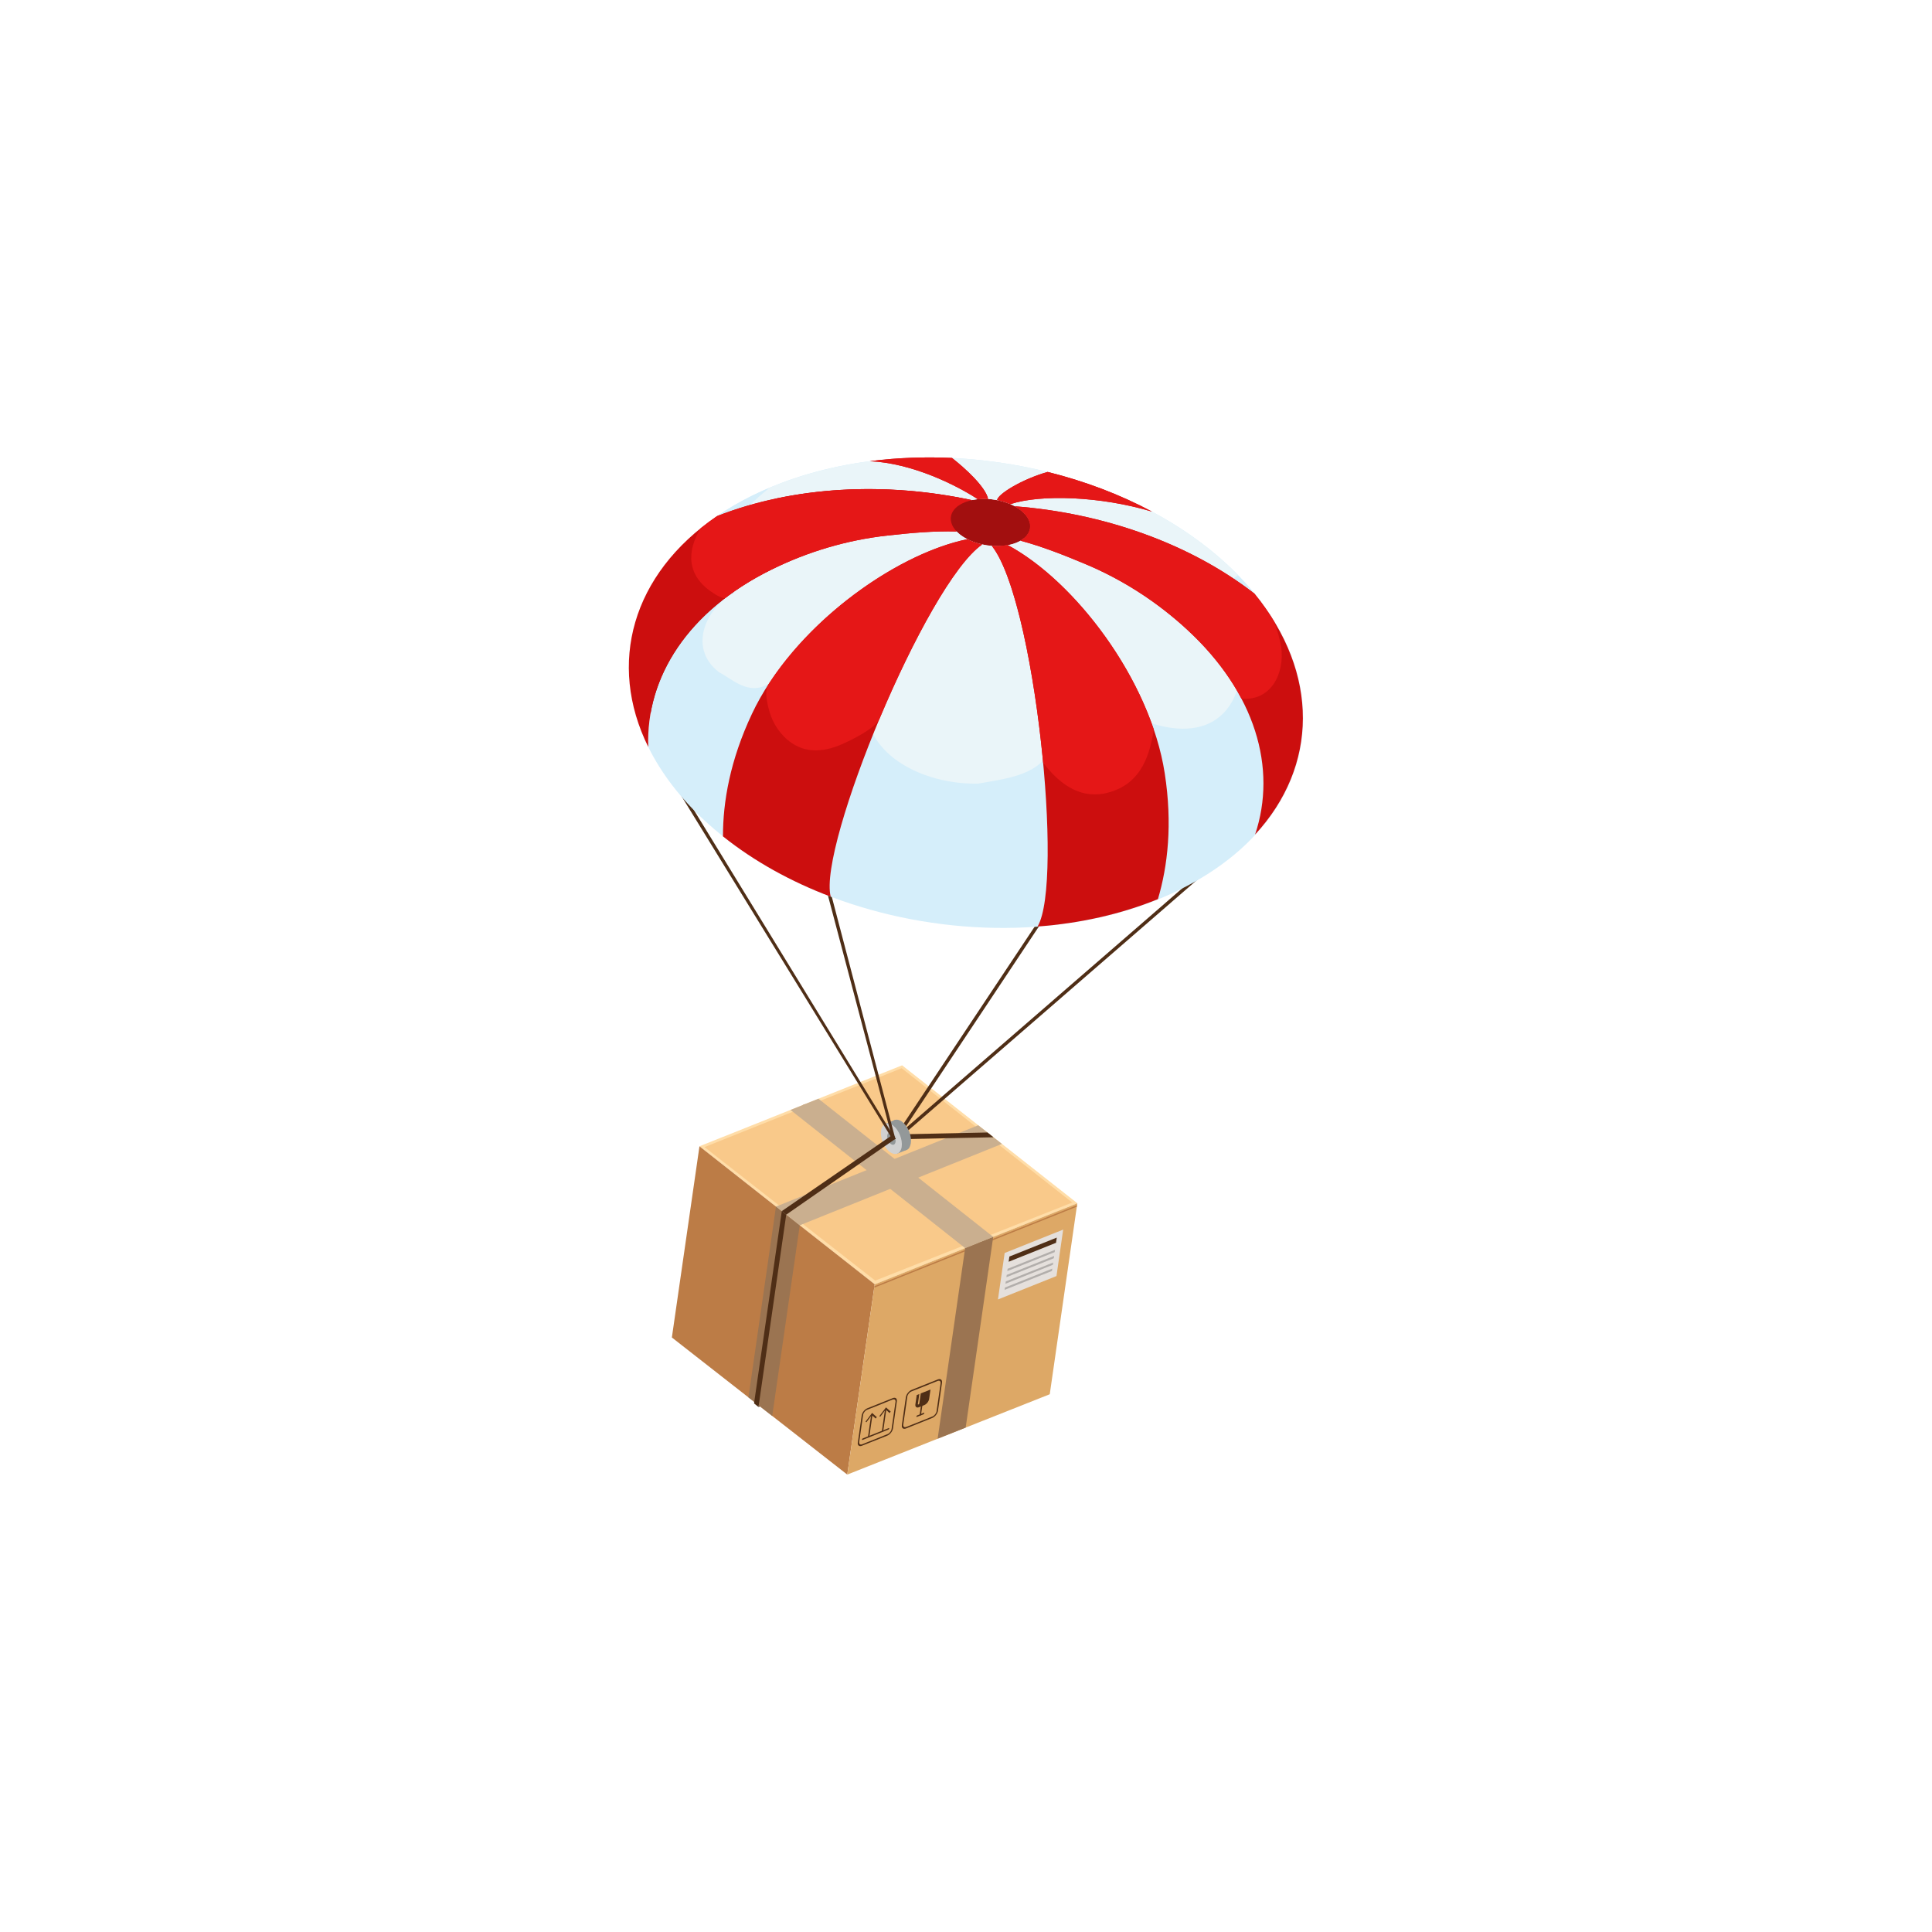 <?xml version="1.0" encoding="UTF-8"?> <!-- Creator: CorelDRAW 2019 --> <svg xmlns="http://www.w3.org/2000/svg" xmlns:xlink="http://www.w3.org/1999/xlink" xmlns:xodm="http://www.corel.com/coreldraw/odm/2003" xml:space="preserve" width="1000px" height="1000px" style="shape-rendering:geometricPrecision; text-rendering:geometricPrecision; image-rendering:optimizeQuality; fill-rule:evenodd; clip-rule:evenodd" viewBox="0 0 1000 1000"> <defs> <style type="text/css"> <![CDATA[ .fil0 {fill:none} .fil1 {fill:#4F2E16;fill-rule:nonzero} .fil10 {fill:#939899;fill-rule:nonzero} .fil6 {fill:#9B7451;fill-rule:nonzero} .fil12 {fill:#A20F0F;fill-rule:nonzero} .fil9 {fill:#B2AEAB;fill-rule:nonzero} .fil3 {fill:#BC7C46;fill-rule:nonzero} .fil7 {fill:#CAAF8F;fill-rule:nonzero} .fil15 {fill:#CC0E0E;fill-rule:nonzero} .fil11 {fill:#D1D1D1;fill-rule:nonzero} .fil13 {fill:#D5EEFA;fill-rule:nonzero} .fil4 {fill:#DDA866;fill-rule:nonzero} .fil16 {fill:#E51717;fill-rule:nonzero} .fil8 {fill:#E5E0DC;fill-rule:nonzero} .fil14 {fill:#EAF5F9;fill-rule:nonzero} .fil5 {fill:#F9C98A;fill-rule:nonzero} .fil2 {fill:#FFDDA8;fill-rule:nonzero} ]]> </style> </defs> <g id="Слой_x0020_1">  <rect class="fil0" width="1000" height="1000"></rect> <g id="_578081192"> <polygon class="fil1" points="395.39,727.14 392.59,728.26 393.02,725.27 395.82,724.16 "></polygon> <polygon class="fil2" points="518.6,592.08 506.34,582.42 466.93,551.41 423.61,568.69 416.46,571.56 415.73,571.87 409.15,574.5 362.01,593.32 398.02,621.68 401.63,624.53 402.27,625.04 408.1,629.63 413.92,634.23 452.73,664.78 499.58,646.04 506.46,643.29 507.18,642.98 514.1,640.22 557.58,622.84 557.63,622.8 "></polygon> <polygon class="fil3" points="452.75,664.75 438.54,763.24 399.72,732.9 399.56,732.77 392.71,727.42 390.4,725.62 387.41,723.29 383.79,720.46 347.76,692.28 362.04,593.33 401.65,624.53 404.65,626.89 406.95,628.71 413.96,634.22 "></polygon> <polygon class="fil4" points="514.06,640.21 510.3,641.72 507.58,642.81 507.03,643.05 506.33,643.33 499.55,646.02 452.75,664.75 438.54,763.24 485.31,744.68 493.34,741.5 496.07,740.4 499.82,738.92 543.35,721.66 557.61,622.83 "></polygon> <polygon class="fil1" points="449.98,743.53 449.26,743.83 450.92,732.29 451.64,732 "></polygon> <polygon class="fil1" points="453.84,733.51 453.25,734.24 451.24,732.44 448.44,736.17 447.99,735.86 451.4,731.32 "></polygon> <polygon class="fil1" points="457.16,740.66 456.44,740.95 458.1,729.42 458.82,729.14 "></polygon> <polygon class="fil1" points="461.03,730.64 460.42,731.38 458.43,729.57 455.61,733.3 455.15,732.99 458.59,728.46 "></polygon> <path class="fil1" d="M459.86 739.94l-13.41 5.37c-0.19,0.07 -0.33,-0.03 -0.29,-0.25 0.02,-0.2 0.21,-0.45 0.4,-0.52l13.41 -5.35c0.19,-0.09 0.32,0.02 0.29,0.24 -0.03,0.2 -0.21,0.44 -0.4,0.51z"></path> <path class="fil1" d="M448.82 729.7c-0.99,0.4 -1.92,1.57 -2.08,2.63l-2.02 14.03c-0.16,1.06 0.53,1.59 1.52,1.2l13.17 -5.27c0.98,-0.4 1.92,-1.57 2.06,-2.63l2.04 -14.03c0.15,-1.06 -0.54,-1.6 -1.52,-1.2l-13.17 5.27zm10.48 13.36l-13.17 5.26c-1.39,0.56 -2.35,-0.19 -2.13,-1.67l2.02 -14.03c0.22,-1.48 1.52,-3.14 2.91,-3.69l13.17 -5.27c1.38,-0.55 2.33,0.2 2.11,1.68l-2.02 14.04c-0.21,1.47 -1.51,3.12 -2.89,3.68z"></path> <path class="fil1" d="M471.75 720.21c-1.03,0.4 -1.97,1.61 -2.13,2.7l-2.08 14.44c-0.16,1.07 0.53,1.63 1.56,1.23l13.54 -5.42c1.01,-0.41 1.97,-1.62 2.13,-2.7l2.08 -14.44c0.16,-1.09 -0.55,-1.65 -1.56,-1.23l-13.54 5.42zm10.78 13.73l-13.54 5.42c-1.43,0.57 -2.41,-0.2 -2.19,-1.72l2.08 -14.43c0.22,-1.53 1.55,-3.23 2.98,-3.8l13.55 -5.41c1.42,-0.56 2.39,0.2 2.17,1.72l-2.08 14.44c-0.22,1.51 -1.55,3.21 -2.97,3.78z"></path> <path class="fil1" d="M476.32 732.72c-0.21,0.08 -0.36,-0.03 -0.33,-0.26l1.49 -10.33c0.04,-0.21 0.23,-0.46 0.45,-0.54 0.19,-0.08 0.33,0.04 0.3,0.24l-1.49 10.35c-0.03,0.22 -0.22,0.45 -0.42,0.54z"></path> <path class="fil1" d="M477.99 732.04l-3.35 1.34c-0.2,0.1 -0.35,-0.02 -0.32,-0.23 0.03,-0.23 0.22,-0.46 0.43,-0.55l3.35 -1.34c0.21,-0.08 0.35,0.03 0.32,0.25 -0.03,0.21 -0.22,0.45 -0.43,0.53z"></path> <path class="fil1" d="M481.63 719.22l-0.7 4.83c-0.17,1.3 -1.33,2.76 -2.55,3.24l-2.71 1.08c-1.22,0.5 -2.05,-0.17 -1.87,-1.47l0.7 -4.83 1.34 -0.54 -0.75 5.18c-0.03,0.21 0.11,0.32 0.31,0.24 0.2,-0.08 0.4,-0.32 0.44,-0.54l0.74 -5.18 5.05 -2.01z"></path> <polygon class="fil5" points="466.69,552.91 364.63,593.73 453,662.84 555.01,622.43 "></polygon> <polygon class="fil3" points="557.45,623.83 557.34,624.59 452.48,666.51 452.59,665.74 "></polygon> <polygon class="fil3" points="507.17,642.99 506.46,643.29 415.73,571.87 416.45,571.57 "></polygon> <polygon class="fil3" points="507.03,643.06 506.79,644.65 506.14,644.56 506.31,643.34 "></polygon> <polygon class="fil6" points="514.09,640.14 499.83,738.93 485.32,744.68 499.56,645.95 "></polygon> <polygon class="fil7" points="514.1,640.22 507.18,642.98 506.46,643.29 499.58,646.04 409.15,574.5 415.73,571.87 416.46,571.56 423.61,568.69 "></polygon> <polygon class="fil6" points="413.96,634.15 399.71,732.9 399.55,732.77 387.39,723.29 401.65,624.46 "></polygon> <polygon class="fil7" points="518.6,592.08 413.91,634.23 408.11,629.62 407.49,629.12 402.28,625.04 401.63,624.53 489.61,589.15 496.23,586.49 506.33,582.43 511.11,586.17 514.22,588.65 "></polygon> <polygon class="fil8" points="546.83,660.48 516.54,672.59 520.01,648.55 550.3,636.44 "></polygon> <polygon class="fil1" points="546.6,643.27 522.07,653.08 522.46,650.38 546.98,640.58 "></polygon> <polygon class="fil9" points="545.9,648.1 521.37,657.91 521.54,656.72 546.07,646.92 "></polygon> <polygon class="fil9" points="545.44,651.27 520.91,661.08 521.08,659.89 545.61,650.08 "></polygon> <polygon class="fil9" points="544.95,654.66 520.42,664.47 520.59,663.28 545.13,653.47 "></polygon> <polygon class="fil9" points="544.5,657.83 519.96,667.63 520.14,666.44 544.67,656.63 "></polygon> <polygon class="fil1" points="514.22,588.65 489.61,589.15 462.6,589.72 462.56,587.19 496.23,586.49 511.11,586.17 "></polygon> <polygon class="fil10" points="462.62,584.51 465.76,592.34 459.91,594.68 456.77,586.85 "></polygon> <path class="fil10" d="M461.13 581.88c-0.16,0.42 -0.3,0.89 -0.37,1.4 -0.12,0.93 -0.1,1.94 0.05,2.94l0.01 0.03c0.31,0 0.61,0.16 0.93,0.41 1.2,0.95 1.98,2.91 1.79,4.41 -0.08,0.41 -0.19,0.75 -0.4,0.97 0.58,0.84 1.24,1.59 1.98,2.17 0.41,0.33 0.83,0.57 1.24,0.76 1.02,0.5 2.01,0.56 2.83,0.24 0.57,-0.23 1.05,-0.64 1.44,-1.2 0.41,-0.61 0.67,-1.4 0.82,-2.33 0.54,-3.72 -1.43,-8.63 -4.38,-10.95 -0.75,-0.57 -1.47,-0.94 -2.19,-1.09 -0.66,-0.14 -1.3,-0.11 -1.87,0.12 -0.82,0.33 -1.48,1.06 -1.88,2.12z"></path> <path class="fil10" d="M458.3 581.64l4.71 -1.88c0.57,-0.23 1.21,-0.26 1.87,-0.12l5.75 14.37c-0.39,0.56 -0.87,0.97 -1.44,1.2l-4.72 1.88 -1.85 -4.62c0.22,-0.08 0.39,-0.21 0.52,-0.43 0.21,-0.22 0.32,-0.56 0.4,-0.97 0.19,-1.5 -0.59,-3.46 -1.79,-4.41 -0.32,-0.25 -0.62,-0.41 -0.93,-0.41l-0.01 -0.03c-0.24,-0.04 -0.47,-0.03 -0.67,0.05l-1.84 -4.63z"></path> <path class="fil11" d="M463.54 591.06c-0.09,0.43 -0.19,0.77 -0.4,1 -0.14,0.21 -0.31,0.31 -0.53,0.41 -0.43,0.16 -1.03,0.05 -1.63,-0.42 -0.19,-0.13 -0.36,-0.31 -0.51,-0.51 -0.53,-0.61 -0.95,-1.46 -1.13,-2.32 -0.13,-0.53 -0.18,-1.07 -0.11,-1.55 0.13,-0.73 0.46,-1.21 0.92,-1.41 0.19,-0.07 0.42,-0.09 0.65,-0.03l0.02 0.02c0.31,-0.01 0.61,0.17 0.94,0.42 0.18,0.16 0.36,0.31 0.51,0.51l0.32 -0.21 1.44 2.08 -0.6 0.43c0.13,0.53 0.18,1.08 0.11,1.58zm-1.2 -8.44c-0.39,-0.31 -0.78,-0.57 -1.23,-0.74 -1,-0.5 -1.99,-0.57 -2.81,-0.23 -1.14,0.43 -1.98,1.67 -2.26,3.53 -0.25,1.78 0.06,3.86 0.79,5.76 0.32,0.82 0.7,1.59 1.13,2.32 0.71,1.13 1.51,2.12 2.44,2.84 1.47,1.16 2.92,1.45 4.06,0.99 0.85,-0.33 1.49,-1.06 1.9,-2.13 0.16,-0.41 0.31,-0.88 0.36,-1.39 0.53,-3.72 -1.43,-8.62 -4.38,-10.95z"></path> <polygon class="fil1" points="406.95,628.71 392.59,728.26 390.29,726.41 404.65,626.89 "></polygon> <path class="fil11" d="M464.03 589.05l-0.6 0.43c-0.21,-0.85 -0.61,-1.68 -1.16,-2.3l0.32 -0.21 1.44 2.08z"></path> <path class="fil1" d="M463.43 589.48l-2.96 2.06 -2.51 1.72 -51.01 35.45 -2.3 -1.84 52.18 -35.93 2.51 -1.72 2.93 -2.04c0.55,0.62 0.95,1.45 1.16,2.3z"></path> <path class="fil1" d="M463.18 588.73c0.14,0.3 0.24,0.65 0.27,0.96l-0.02 -0.03 -0.57 -0.67 0.32 -0.26z"></path> <path class="fil1" d="M646.17 430.1l-176.78 153.29c0.31,0.5 0.62,1.03 0.88,1.56l175.52 -152.2 0.38 -2.65z"></path> <polygon class="fil1" points="462.16,590.08 335.5,384.07 337.02,383.14 463.43,589.48 "></polygon> <polygon class="fil1" points="461.93,589.69 425.19,450.84 426.91,450.39 463.43,589.48 "></polygon> <path class="fil1" d="M463.18 588.73c0.14,0.3 0.24,0.65 0.27,0.96l-0.02 -0.03 -0.75 -0.49 0.42 -0.63 0.08 0.19z"></path> <path class="fil1" d="M547.28 465.19l-78.25 117.66c-0.36,-0.52 -0.77,-1.01 -1.2,-1.44l77.97 -117.2 1.48 0.98z"></path> <path class="fil12" d="M628.68 295.09c-58.26,-53.69 -163.1,-68.82 -234.17,-33.78 -71.06,35.03 -81.44,106.96 -23.18,160.66 58.26,53.69 163.1,68.82 234.17,33.78 71.06,-35.03 81.44,-106.96 23.18,-160.66z"></path> <path class="fil13" d="M674.46 368.67c-0.91,-26.07 -13.86,-53.06 -39.49,-76.68 -11.38,-10.49 -24.47,-19.58 -38.69,-27.18 -16.71,-8.93 -35.03,-15.83 -54.03,-20.54 -8.29,-2.05 -16.68,-3.68 -25.15,-4.9 -0.96,-0.14 -1.89,-0.28 -2.85,-0.37 -7.13,-0.97 -14.32,-1.63 -21.5,-1.96 -6.73,-0.31 -13.48,-0.37 -20.17,-0.12l-0.47 0.01c-7.35,0.26 -14.63,0.84 -21.82,1.78l-0.04 0c-21.66,2.82 -42.37,8.69 -60.9,17.83 -6.57,3.24 -12.64,6.78 -18.21,10.59 39.75,-15.6 87.37,-17.82 131.84,-8.28 0.86,-0.17 1.73,-0.32 2.64,-0.43l0.5 -0.03c0.91,-0.12 1.84,-0.16 2.78,-0.17 0.83,-0.01 1.68,-0.01 2.55,0.05 0.46,0.02 0.94,0.05 1.4,0.09 1.01,0.13 2,0.27 3,0.46 0.6,0.1 1.18,0.23 1.77,0.36 0.56,0.14 1.11,0.29 1.64,0.45l0.14 0.04c0.47,0.13 0.94,0.26 1.4,0.44l0.35 0.11c0.42,0.15 0.85,0.31 1.24,0.48l0.37 0.13c2.12,0.9 4.06,2.01 5.71,3.31 0.98,0.78 1.85,1.61 2.53,2.45 3.29,3.98 3.09,8.37 -0.38,11.59 -1.17,1.06 -2.71,2.01 -4.58,2.76 -3.67,1.47 -8.15,1.99 -12.62,1.62 -1.68,-0.11 -3.37,-0.38 -5.03,-0.75 -2.75,-0.58 -5.38,-1.52 -7.71,-2.72 -1.34,-0.68 -2.59,-1.46 -3.71,-2.34 -0.69,-0.55 -1.31,-1.11 -1.87,-1.68 -9.95,-0.27 -31.5,-0.38 -49.86,3.65 -11.23,2.43 -26.32,6.42 -45.9,16.09 -43.26,21.33 -65.09,55.71 -63.8,91.82 6.56,13.32 16.37,26.32 29.52,38.43 2.94,2.72 5.98,5.32 9.15,7.84 16.25,12.99 35.26,23.47 55.76,31.21 53.37,20.26 116.77,22.07 167.4,2.23 4.53,-1.78 8.97,-3.72 13.27,-5.85 43.29,-21.33 65.11,-55.7 63.82,-91.82z"></path> <path class="fil13" d="M389.35 256.54c-6.57,3.24 -12.64,6.78 -18.21,10.59 5.56,-2.18 11.28,-4.07 17.11,-5.73 3.15,-3.14 6.53,-6.1 10.07,-8.92 -3.03,1.28 -6.04,2.62 -8.97,4.06z"></path> <path class="fil14" d="M372.26 348.01c5.95,2.99 13.37,10.43 22.3,7.47 6.84,-3.26 13.39,-4.44 16.67,-12.47 2.36,13.09 2.92,38.67 22.25,37.21 4.17,0.6 11.61,-6.82 14.6,-12.77 2.64,25.88 32.66,38.71 58.23,38.15 13.09,-2.36 30.35,-4.12 36.31,-16.01 5.66,-9.81 15.19,-16.93 16.69,-27.34 -0.6,4.16 0.58,10.71 5.04,9.23 4.17,0.6 1.2,-8.32 3.89,-12.19 19.01,15.49 55.28,29.23 69.59,3.67 5.96,-11.89 10.45,-28.24 1.84,-42.23 -3.56,-4.76 -4.74,-11.31 -8.3,-16.08 3.86,2.69 6.84,-3.25 7.14,-5.34 0.83,-0.52 1.58,-1.08 2.28,-1.65 -1.87,-1.91 -3.78,-3.81 -5.82,-5.67 -11.38,-10.49 -24.47,-19.58 -38.69,-27.18 -16.71,-8.93 -35.03,-15.83 -54.03,-20.54 -8.29,-2.05 -16.68,-3.68 -25.15,-4.9 -0.96,-0.14 -1.89,-0.28 -2.85,-0.37 -7.13,-0.97 -14.32,-1.63 -21.5,-1.96 -6.73,-0.31 -13.48,-0.37 -20.17,-0.12l-0.47 0.01c-7.35,0.26 -14.63,0.84 -21.82,1.78l-0.04 0c-18.23,2.37 -35.78,6.94 -51.93,13.77 -3.54,2.82 -6.92,5.78 -10.07,8.92 35.9,-10.23 76.48,-10.75 114.73,-2.55 0.86,-0.17 1.73,-0.32 2.64,-0.43l0.5 -0.03c0.91,-0.12 1.84,-0.16 2.78,-0.17 0.83,-0.01 1.68,-0.01 2.55,0.05 0.46,0.02 0.94,0.05 1.4,0.09 1.01,0.13 2,0.27 3,0.46 0.6,0.1 1.18,0.23 1.77,0.36 0.56,0.14 1.11,0.29 1.64,0.45l0.14 0.04c0.47,0.13 0.94,0.26 1.4,0.44l0.35 0.11c0.42,0.15 0.85,0.31 1.24,0.48l0.37 0.13c2.12,0.9 4.06,2.01 5.71,3.31 0.98,0.78 1.85,1.61 2.53,2.45 3.29,3.98 3.09,8.37 -0.38,11.59 -1.17,1.06 -2.71,2.01 -4.58,2.76 -3.67,1.47 -8.15,1.99 -12.62,1.62 -1.68,-0.11 -3.37,-0.38 -5.03,-0.75 -2.75,-0.58 -5.38,-1.52 -7.71,-2.72 -1.34,-0.68 -2.59,-1.46 -3.71,-2.34 -0.69,-0.55 -1.31,-1.11 -1.87,-1.68 -9.95,-0.27 -31.5,-0.38 -49.86,3.65 -11.23,2.43 -26.32,6.42 -45.9,16.09 -7.23,3.56 -13.85,7.5 -19.88,11.75 0.3,0.04 0.58,0.08 0.89,0.13 -13.69,6.52 -25.32,28.21 -8.09,41.32z"></path> <path class="fil15" d="M495.1 275.07c-11.76,-0.29 -23.54,0.76 -35.93,2.14 -20.73,2.31 -41.06,8.34 -59.83,17.6 -43.26,21.33 -65.09,55.71 -63.8,91.82 -21.3,-43.1 -8.47,-89.46 35.6,-119.5 39.75,-15.6 87.37,-17.82 131.84,-8.28 -1.25,0.29 -2.46,0.64 -3.59,1.1 -7.88,3.15 -9.53,9.61 -4.29,15.12z"></path> <path class="fil15" d="M528.13 279.84c11.37,3.05 22.37,7.38 33.87,12.21 19.22,8.07 37.03,19.6 52.41,33.79 35.46,32.69 46.69,71.84 35.23,106.11 32.62,-35.32 33.42,-83.42 -0.36,-124.69 -33.72,-26.2 -78.77,-41.79 -124.12,-45.21 1.12,0.63 2.19,1.31 3.14,2.07 6.66,5.25 6.42,11.91 -0.17,15.72z"></path> <path class="fil15" d="M429.97 464.11c-20.5,-7.74 -39.51,-18.22 -55.76,-31.21 -0.03,-17.8 3.65,-39.33 15.01,-63.44 20.96,-44.49 72.92,-82.38 111.46,-90.37 2.33,1.2 4.96,2.14 7.71,2.72 -29.13,20.28 -85.1,156.26 -78.42,182.3z"></path> <path class="fil15" d="M537.04 479.56c21.84,-1.63 43.04,-6.31 62.3,-14.17 5.06,-17.07 7.61,-38.77 3.53,-65.1 -7.52,-48.6 -46.65,-99.63 -81.36,-118.2 -2.59,0.5 -5.37,0.65 -8.16,0.44 22.2,27.68 37.45,173.94 23.69,197.03z"></path> <path class="fil15" d="M596.28 264.81c-26.74,-8.02 -57.66,-9.02 -73.28,-3.88l-0.24 -0.1 -0.37 -0.13c-0.39,-0.19 -0.82,-0.33 -1.24,-0.48l-0.35 -0.11c-0.28,-0.11 -0.58,-0.22 -0.89,-0.3 -0.16,-0.05 -0.32,-0.11 -0.51,-0.14l-0.14 -0.04c-0.53,-0.18 -1.08,-0.33 -1.64,-0.45 -0.51,-0.14 -1.02,-0.26 -1.54,-0.35 0.52,-3.17 12.76,-10.72 26.17,-14.56 19,4.71 37.32,11.61 54.03,20.54z"></path> <path class="fil15" d="M511.45 258.27c-0.87,-0.06 -1.72,-0.06 -2.55,-0.05 -0.94,0.01 -1.87,0.05 -2.78,0.17 -11.22,-7.35 -33.96,-18.67 -55.83,-19.68 7.19,-0.94 14.47,-1.52 21.82,-1.78l0.47 -0.01c6.69,-0.25 13.44,-0.19 20.17,0.12 6.8,5.32 17.39,14.96 18.7,21.23z"></path> <path class="fil16" d="M499.39 259.95c1.13,-0.46 2.34,-0.81 3.59,-1.1 -44.47,-9.54 -92.09,-7.32 -131.84,8.28 -3,2.05 -5.84,4.17 -8.55,6.36 -7.16,11.87 -7.48,24.75 7.05,33.77 1.72,1.2 3.54,1.99 5.43,2.52 7.15,-5.49 15.23,-10.52 24.27,-14.97 18.77,-9.26 39.1,-15.29 59.83,-17.6 12.39,-1.38 24.17,-2.43 35.93,-2.14 -5.24,-5.51 -3.59,-11.97 4.29,-15.12z"></path> <path class="fil16" d="M663.14 334.74c-0.69,-3.82 -1.99,-8.44 -3.59,-12.99 -2.98,-4.9 -6.39,-9.74 -10.27,-14.49 -33.72,-26.2 -78.77,-41.79 -124.12,-45.21 1.12,0.63 2.19,1.31 3.14,2.07 6.66,5.25 6.42,11.91 -0.17,15.72 11.37,3.05 22.37,7.38 33.87,12.21 19.22,8.07 37.03,19.6 52.41,33.79 12.27,11.31 21.63,23.39 28.16,35.77 15.35,1.34 22.46,-12.98 20.57,-26.87z"></path> <path class="fil16" d="M508.39 281.81c-2.75,-0.58 -5.38,-1.52 -7.71,-2.72 -34.14,7.07 -78.77,37.61 -103.1,75.41 -2.54,3.97 0.56,14.36 2.29,18.14 2.82,6.19 7.9,11.74 14.31,14.26 7.06,2.77 14.72,1.35 21.46,-1.62 4.83,-2.13 17.47,-8.18 19.62,-13.32 16.88,-40.18 38.42,-79.91 53.13,-90.15z"></path> <path class="fil16" d="M521.51 282.09c-2.59,0.5 -5.37,0.65 -8.16,0.44 12.14,15.14 22.2,65.74 26.58,112.27 7.76,10.04 17.82,18.41 31.51,15.95 17.68,-3.58 23.39,-17.39 25.75,-33.22 -13.93,-40.96 -46.38,-79.77 -75.68,-95.44z"></path> <path class="fil16" d="M542.25 244.27c-13.41,3.84 -25.65,11.39 -26.17,14.56 0.52,0.09 1.03,0.21 1.54,0.35 0.56,0.12 1.11,0.27 1.64,0.45l0.14 0.04c0.19,0.03 0.35,0.09 0.51,0.14 0.31,0.08 0.61,0.19 0.89,0.3l0.35 0.11c0.42,0.15 0.85,0.29 1.24,0.48l0.37 0.13 0.24 0.1c15.62,-5.14 46.54,-4.14 73.28,3.88 -16.71,-8.93 -35.03,-15.83 -54.03,-20.54z"></path> <path class="fil16" d="M511.45 258.27c-0.87,-0.06 -1.72,-0.06 -2.55,-0.05 -0.94,0.01 -1.87,0.05 -2.78,0.17 -11.22,-7.35 -33.96,-18.67 -55.83,-19.68 7.19,-0.94 14.47,-1.52 21.82,-1.78l0.47 -0.01c6.69,-0.25 13.44,-0.19 20.17,0.12 6.8,5.32 17.39,14.96 18.7,21.23z"></path> </g> </g> </svg> 